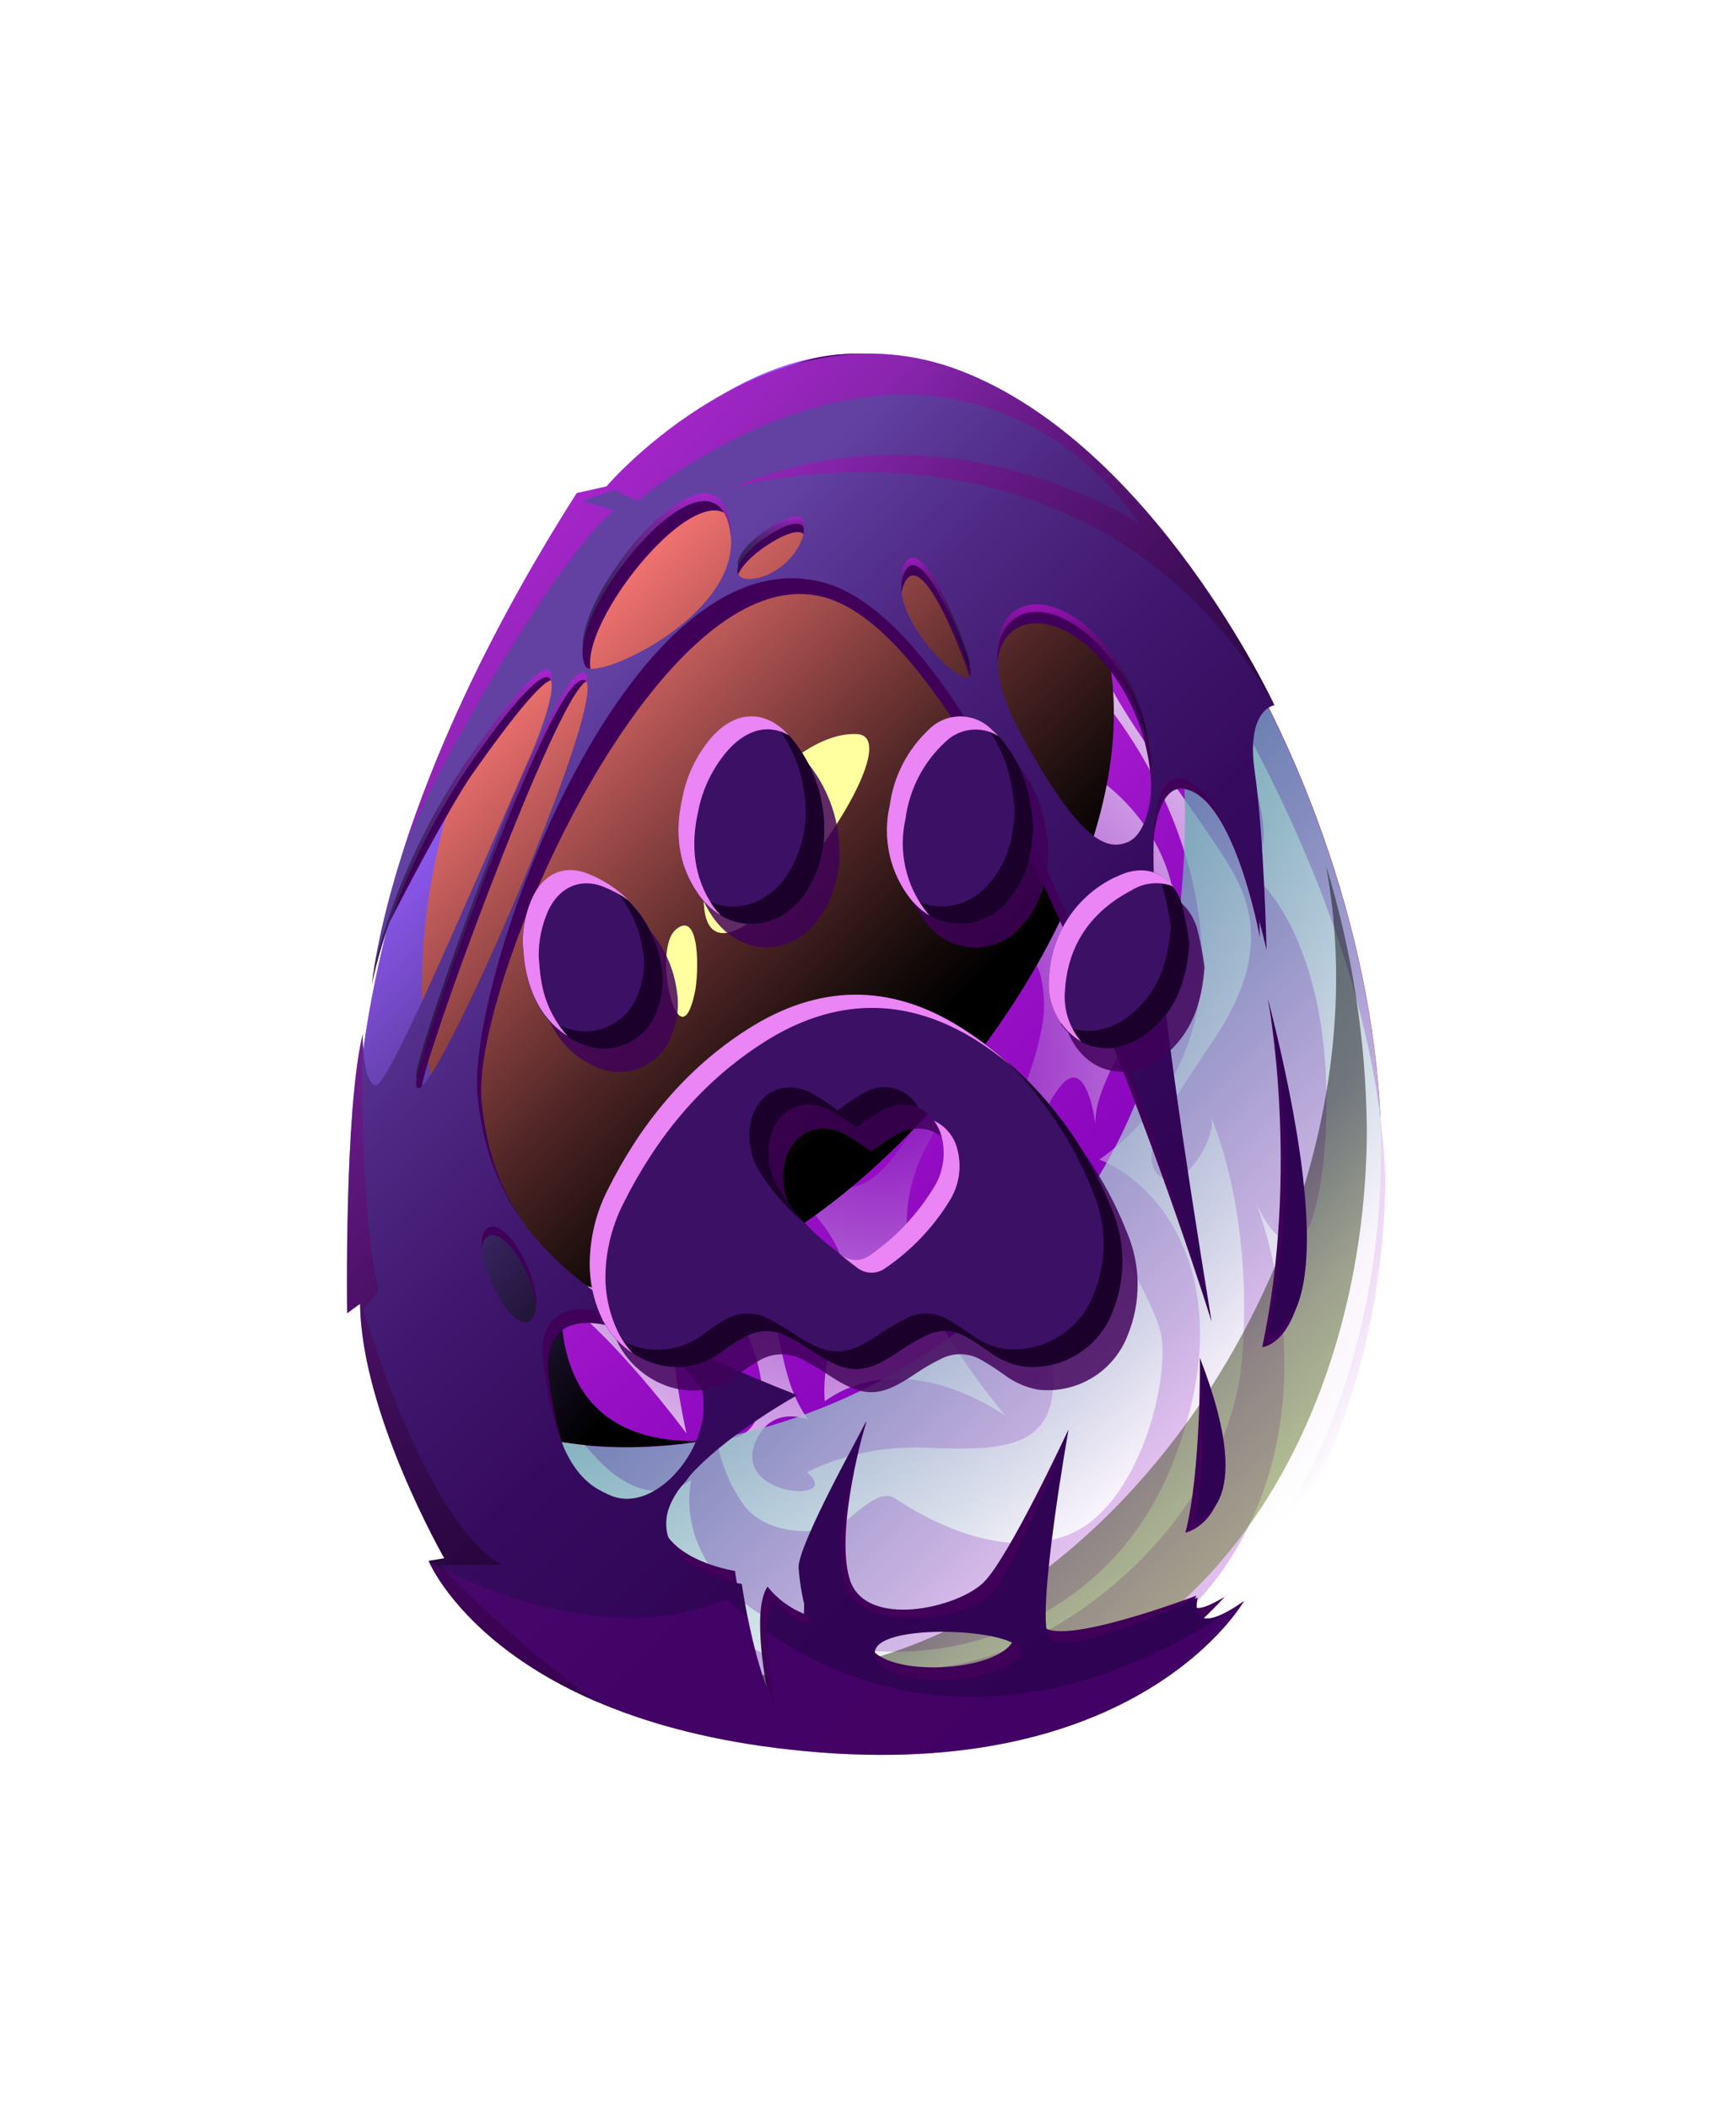 <svg width="261" height="317" viewBox="0 0 261 317" fill="none" xmlns="http://www.w3.org/2000/svg">
<g filter="url(#filter0_d_227_296)">
<path d="M125.538 53.334C166.694 49.002 207.662 118.32 207.649 173.061C207.649 217.782 181.936 264.513 128.89 261.274C-0.29 253.401 61.456 60.076 125.538 53.334Z" fill="url(#paint0_linear_227_296)"/>
<path style="mix-blend-mode:multiply" d="M129.128 264.124C181.785 267.326 207.623 221.738 208.301 177.493C207.535 154.693 198.609 127.649 180.127 97.14C161.433 66.279 140.867 55.77 128.651 55.582C127.684 55.582 126.705 55.582 125.738 55.72C107.998 57.516 90.408 73.611 76.974 96.11C64.117 121.56 59.271 131.215 56.17 163.406C52.792 197.757 65.272 213.087 65.272 213.087C63.288 205.328 68.838 201.788 70.156 209.534C71.475 217.281 76.76 228.756 89.303 238.097C101.846 247.438 106.591 241.512 109.63 244.94C112.668 248.367 121.645 253.226 141.897 250.464C162.148 247.702 184.873 226.609 186.719 204.361C188.564 182.114 182.098 167.951 182.098 167.951C183.028 170.851 177.616 179.929 174.189 176.639C170.761 173.35 176.16 165.716 182.5 156.237C188.841 146.758 189.757 138.873 185.401 131.127C181.044 123.38 167.823 107.033 165.312 99.538C162.801 92.042 155.67 84.672 144.847 76.311C134.025 67.949 128.751 74.139 121.494 81.91C114.238 89.682 96.032 112.671 89.692 116.224C83.352 119.777 75.881 123.594 75.567 129.909C75.254 136.224 70.031 139.124 66.804 156.488C63.577 173.852 76.208 190.061 84.03 195.096C91.852 200.13 103.214 215.423 103.214 215.423C103.214 215.423 98.066 193.313 103.917 192.522C109.768 191.731 116.184 206.245 114.212 212.07C112.241 217.896 107.671 215.724 107.671 215.724C108.164 219.326 109.488 222.765 111.538 225.768C115.104 231.292 124.608 230.79 127.383 228.43C130.158 226.069 132.618 223.985 134.502 225.165C136.385 226.346 148.865 234.946 160.252 230.803C171.64 226.659 176.386 205.692 174.302 199.502C172.218 193.313 166.982 185.491 166.982 185.491C164.471 200.557 155.795 194.28 154.012 185.29C152.23 176.3 157.779 163.482 160.742 162.1C163.705 160.719 164.697 168.968 164.697 168.968C164.571 164.624 167.208 160.016 174.339 146.997C181.471 133.977 171.175 118.961 161.144 114.88C152.692 111.632 144.632 107.446 137.113 102.4C131.175 98.182 132.229 102.262 125.625 114.378C119.021 126.494 91.914 133.462 87.721 148.202C83.528 162.942 98.669 167.675 109.366 172.81C120.063 177.945 129.957 188.077 126.592 196.665C123.227 205.253 124.018 210.576 124.018 210.576C136.297 201.888 151.213 212.811 151.213 212.811C151.213 212.811 138.143 197.556 136.561 186.759C134.979 175.961 142.047 167.499 145.035 163.959C148.024 160.418 150.058 157.33 142.524 152.935C134.991 148.541 133.422 140.041 135.268 137.869C137.113 135.697 142.524 130.06 141.922 124.673C141.319 119.287 137.515 117.693 134.213 124.146C130.911 130.599 123.252 136.249 117.966 137.869C112.681 139.489 101.846 139.915 101.959 148.202C102.072 156.488 112.656 162.414 112.656 162.414C112.656 162.414 107.91 152.107 111.877 147.411C115.845 142.715 121.921 152.144 121.118 159.866C120.314 167.587 116.234 163.858 116.234 163.858C116.234 163.858 119.235 173.476 126.856 173.375C134.477 173.275 132.505 166.859 132.505 166.859C137.151 162.025 128.237 156.488 128.237 156.488C130.12 159.552 127.948 165.377 122.398 154.128C116.849 142.878 123.29 141.297 127.546 136.061C131.802 130.825 138.67 133.638 134.477 137.141C130.283 140.644 130.836 147.901 130.836 147.901C139.511 149.156 144.646 159.062 138.607 167.851C132.568 176.639 130.082 181.272 119.988 176.928C109.893 172.584 102.988 163.507 102.988 163.507C102.988 163.507 94.877 164.097 92.002 157.869C89.127 151.642 91.312 144.059 102.988 140.405C114.664 136.752 123.302 130.034 125.374 121.509C127.446 112.984 128.814 107.95 139.034 108.414C149.254 108.879 155.168 121.447 156.159 129.055C157.151 136.664 148.538 145.929 148.538 145.929C153.686 141.887 156.561 142.678 156.95 150.374C157.34 158.07 150.522 172.283 145.764 180.381C141.005 188.479 144.872 191.932 144.872 191.932C143.491 188.579 147.383 181.963 148.538 187.588C149.693 193.212 157.942 195.786 158.344 206.734C158.746 217.682 150.811 218.034 139.624 217.595C133.307 217.239 127.003 218.496 121.306 221.248C121.306 221.248 124.081 223.42 121.218 224.01C118.356 224.6 111.174 222.428 113.585 216.703C115.995 210.978 121.507 213.351 121.507 213.351C116.949 207.073 117.552 198.938 114.376 189.86C111.199 180.783 97.552 177.029 97.552 177.029C100.916 184.135 92.404 191.04 81.318 172.283C70.231 153.525 75.367 131.579 89.039 121.509C102.712 111.44 108.249 121.509 108.249 121.509C112.015 103.694 117.15 107.335 127.257 96.085C137.364 84.836 142.7 87.196 154.979 95.093C167.258 102.991 180.479 123.493 180.717 144.059C180.821 149.975 179.467 155.825 176.774 161.094C174.08 166.362 170.131 170.886 165.274 174.267C174.816 178.033 186.995 193.225 176.172 220.219C165.35 247.212 135.18 253.226 117.753 244.538C100.326 235.85 103.942 222.428 103.942 222.428C88.299 232.698 75.228 191.63 75.228 191.63C59.773 205.655 58.982 170.111 63.929 142.665C68.876 115.219 88.085 89.556 97.388 87.774C106.692 85.991 105.901 94.491 105.901 94.491C105.901 94.491 116.686 66.869 131.84 64.873C146.994 62.877 162.939 84.221 162.939 84.221C157.39 68.828 172.983 86.217 184.12 107.711C195.256 129.206 187.095 130.612 187.095 130.612C187.095 130.612 193.825 133.977 197.592 148.98C201.358 163.984 198.772 185.303 195.081 186.495C191.879 187.5 189.406 182.101 188.728 180.456C190.071 183.921 198.533 207.651 187.547 229.723C175.67 253.578 152.506 253.816 152.506 253.816C163.592 258.939 124.583 269.41 98.242 254.206C71.901 239.001 65.963 217.092 65.963 217.092C66.653 226.622 73.684 235.85 73.684 235.85C73.684 235.85 63.992 226.998 58.907 216.452C68.26 242.504 89.956 261.751 129.128 264.124Z" fill="url(#paint1_radial_227_296)"/>
<path style="mix-blend-mode:multiply" opacity="0.75" d="M128.878 261.338C181.924 264.565 207.625 217.847 207.637 173.112C207.637 123.08 173.424 60.907 136.072 53.838C148.854 56.939 189.357 79.601 175.194 150.852C160.907 222.756 60.314 238.839 53.547 187.639V187.739C56.51 225.932 77.703 258.149 128.878 261.338Z" fill="url(#paint2_linear_227_296)"/>
<path style="mix-blend-mode:screen" d="M136.108 53.824C132.622 53.147 129.057 52.982 125.524 53.334C86.891 57.402 48.999 129.507 53.532 187.725V187.625C56.658 211.342 79.898 220.595 105.435 216.577C63.664 217.619 90.658 150.499 128.474 114.076C161.971 81.822 175.355 97.755 177.703 112.683C173.811 71.1 146.252 56.285 136.108 53.824Z" fill="url(#paint3_linear_227_296)"/>
<path style="mix-blend-mode:screen" d="M84.506 84.094C111.851 42.198 147.52 46.831 164.859 92.255C182.198 137.68 108.361 215.008 79.797 188.667C51.234 162.326 64.819 114.277 84.506 84.094Z" fill="url(#paint4_linear_227_296)"/>
<g style="mix-blend-mode:screen">
<path d="M105.889 132.722C106.353 127.448 118.545 109.871 128.815 110.323C139.085 110.775 103.654 158.184 105.889 132.722Z" fill="#FFFF9F"/>
</g>
<g style="mix-blend-mode:screen">
<path d="M104.47 149.143C105.073 146.356 105.311 136.588 101.607 139.701C97.903 142.815 102.135 160.267 104.47 149.143Z" fill="#FFFF9F"/>
</g>
<path style="mix-blend-mode:screen" opacity="0.46" d="M205.499 169.57C205.349 156.173 203.277 142.867 199.347 130.059C212.166 198.635 142.258 282.454 77.637 240.457C89.388 250.149 105.472 256.49 126.74 257.795C179.799 261.022 205.487 214.304 205.499 169.57Z" fill="url(#paint5_linear_227_296)"/>
<g style="mix-blend-mode:multiply">
<path d="M128.889 261.337C152.744 262.794 171.15 254.081 184.132 239.994C177.566 243.848 179.876 239.805 179.876 239.805C179.876 239.805 158.532 247.941 156.649 244.137C154.766 240.333 160.616 214.883 160.616 214.883C160.616 214.883 151.828 233.804 147.948 237.746C144.068 241.689 130.019 244.903 127.734 237.294C125.449 229.686 130.245 213.565 130.245 213.565C130.245 213.565 120.992 231.142 120.992 234.909C120.992 238.675 120.866 242.53 120.866 242.53C118.718 241.669 116.831 240.263 115.392 238.449C112.881 242.128 115.392 254.206 115.392 254.206C112.178 248.167 110.496 236.089 110.496 236.089C110.496 236.089 98.154 234.256 99.196 226.12C100.238 217.984 119.812 209.673 119.812 209.673C83.301 195.46 74.337 183.37 72.416 165.817C70.495 148.265 99.698 81.547 124.746 90.009C151.363 98.999 182.148 198.612 182.148 198.612C170.924 144.423 170.635 117.191 178.118 118.572C185.601 119.953 189.418 140.883 189.418 140.883C189.418 140.883 189.029 123.557 187.648 114.102C186.668 107.385 188.577 105.151 189.757 104.41C174 73.838 149.806 50.786 125.537 53.335C100.427 55.984 71.549 101.133 58.517 138.711C60.627 134.517 67.657 121.133 70.997 116.35C83.992 97.906 86.754 97.969 79.71 113.726C72.667 129.483 58.881 164.16 56.91 164.16C56.395 164.16 54.638 160.62 54.399 159.841C48.134 208.995 65.548 257.42 128.889 261.337ZM152.179 246.824C149.229 251.544 131.902 252.135 130.547 246.824C129.191 241.513 154.766 242.756 152.179 246.824ZM105.951 209.861C109.102 217.934 99.824 229.949 92.554 226.798C89.403 225.417 84.481 223.032 82.51 207.099C80.539 191.166 102.799 201.725 105.951 209.861ZM73.081 186.006C76.032 183.257 82.736 195.661 80.024 199.403C77.312 203.144 70.168 188.731 73.081 186.006ZM164.91 98.484C174.954 108.729 174.804 126.017 169.505 128.315C166.492 129.57 162.55 128.805 153.359 111.993C144.169 95.182 154.979 88.214 164.948 98.446L164.91 98.484ZM135.857 87.912C138.519 81.258 145.324 99.915 145.902 102.049C147.069 107.461 133.145 94.567 135.857 87.912ZM120.578 82.2C118.883 85.966 110.533 89.733 110.872 86.82C111.35 83.279 123.177 76.412 120.578 82.2ZM110.86 80.228C112.906 89.256 90.433 104.083 89.127 101.572C85.41 94.529 107.872 67.096 110.86 80.228ZM87.595 102.828C94.814 95.609 64.079 171.806 63.414 163.532C63.175 160.469 82.297 108.164 87.595 102.866V102.828Z" fill="#400059"/>
</g>
<path d="M177.616 117.027C185.149 118.408 190.422 142.816 190.422 142.816C190.422 142.816 190.033 125.489 188.652 116.035C187.271 106.581 191.602 105.991 191.602 105.991C191.602 105.991 173.485 67.007 144.545 55.77C115.606 44.533 91.173 73.109 91.173 73.109L86.716 74.101C58.216 118.797 55.931 147.938 55.931 147.938C55.931 147.938 58.693 131.792 71.688 113.348C84.682 94.905 85.636 100.479 78.618 116.236C71.6 131.993 58.53 163.105 56.521 163.105C54.512 163.105 54.525 155.421 54.525 155.421C51.737 167.035 52.189 197.368 52.189 197.368L54.135 195.949C54.324 212.447 66.803 234.192 66.803 234.192L64.443 234.582C64.443 234.582 74.638 259.592 123.302 263.371C171.966 267.15 187.032 240.621 187.032 240.621C178.244 246.785 180.077 240.093 180.077 240.093C180.077 240.093 159.461 249.811 157.628 246.007C155.795 242.203 160.641 214.895 160.641 214.895C160.641 214.895 152.907 235.762 148.965 239.704C145.022 243.646 129.278 245.743 126.993 238.122C124.708 230.501 130.295 213.627 130.295 213.627C130.295 213.627 120.063 231.87 120.063 235.548C120.274 238.592 120.89 241.594 121.896 244.475C119.746 243.622 117.858 242.219 116.422 240.407C113.911 244.086 116.422 256.164 116.422 256.164C113.22 250.125 111.525 238.047 111.525 238.047C111.525 238.047 99.183 236.201 100.225 228.065C101.268 219.93 119.849 209.685 119.849 209.685C83.301 195.46 73.746 182.553 71.826 165.001C69.905 147.448 94.425 79.625 123.817 87.547C153.209 95.47 182.148 198.561 182.148 198.561C173.284 144.134 170.133 115.696 177.616 117.027ZM153.208 248.782C150.245 253.515 132.919 254.105 131.576 248.782C130.232 243.458 155.745 244.701 153.208 248.782ZM105.16 207.801C108.311 215.874 99.033 227.89 91.763 224.738C88.612 223.357 83.69 220.972 81.719 205.039C79.748 189.107 101.958 199.728 105.16 207.801ZM73.081 184.75C76.032 181.988 82.736 194.392 80.024 198.146C77.312 201.9 70.168 187.512 73.081 184.75ZM62.56 162.904C62.321 159.84 80.79 107.334 86.716 102.639C95.906 95.432 63.213 171.178 62.56 162.904ZM88.022 100.128C84.255 93.059 106.013 65.739 109.554 78.784C113.095 91.829 89.403 102.639 88.022 100.153V100.128ZM120.577 80.994C118.355 86.932 110.533 88.527 110.872 85.601C111.349 82.073 122.8 75.042 120.577 80.994ZM135.857 86.367C138.519 79.725 145.324 98.37 145.901 100.517C147.069 105.916 133.145 93.022 135.857 86.367ZM169.593 126.544C166.58 127.799 162.637 127.046 153.447 110.222C144.257 93.398 155.029 86.468 164.998 96.7C174.967 106.933 174.841 124.271 169.543 126.569L169.593 126.544Z" fill="url(#paint6_linear_227_296)"/>
<g style="mix-blend-mode:multiply">
<path d="M180.403 204.273C180.403 204.273 180.579 221.286 178.219 230.338C178.219 230.338 189.657 228.04 180.403 204.273Z" fill="#400059"/>
</g>
<g style="mix-blend-mode:multiply">
<path d="M190.623 150.135C190.623 150.135 195.482 175.672 189.77 202.452C189.77 202.452 203.806 201.724 190.623 150.135Z" fill="#400059"/>
</g>
<path d="M180.378 204.021C180.378 204.021 181.759 219.452 179.398 228.504C179.398 228.504 189.631 227.789 180.378 204.021Z" fill="#2F0253"/>
<path d="M190.623 150.135C194.012 166.704 194.012 183.787 190.623 200.356C190.623 200.356 203.806 201.724 190.623 150.135Z" fill="#2F0253"/>
<path style="mix-blend-mode:screen" opacity="0.43" d="M144.546 55.77C115.594 44.471 91.174 73.109 91.174 73.109L86.717 74.101C72.542 96.324 64.858 114.705 60.715 127.561C66.239 113.75 84.494 82.827 92.304 76.712L87.596 75.294L92.304 73.649L95.907 75.294C95.907 75.294 115.594 58.369 137.842 59.361C160.089 60.353 171.326 78.684 171.326 78.684C171.326 78.684 142.449 59.549 109.919 73.335C109.919 73.335 163.442 57.917 191.603 105.979C191.603 105.991 173.523 67.007 144.546 55.77Z" fill="url(#paint7_linear_227_296)"/>
<path style="mix-blend-mode:screen" opacity="0.43" d="M66.163 235.198H75.454C63.853 228.707 54.612 196.779 54.612 196.779L56.91 194.004C53.759 179.591 54.525 155.422 54.525 155.422C51.737 167.035 52.189 197.369 52.189 197.369L54.135 195.95C54.324 212.448 66.803 234.193 66.803 234.193L64.443 234.583C64.443 234.583 69.628 247.226 90.118 255.926C78.279 248.104 66.163 235.198 66.163 235.198Z" fill="url(#paint8_linear_227_296)"/>
<path style="mix-blend-mode:screen" opacity="0.43" d="M71.686 112.194C64.609 122.04 59.408 133.106 56.344 144.838C56.018 146.859 55.93 147.926 55.93 147.926C55.93 147.926 58.692 131.78 71.686 113.337C78.994 102.966 82.496 100.191 82.986 102.552C83.313 98.484 79.91 100.518 71.686 112.194Z" fill="url(#paint9_linear_227_296)"/>
<path style="mix-blend-mode:screen" opacity="0.43" d="M145.788 99.375C145.273 97.24 138.469 78.583 135.744 85.238C135.469 85.996 135.37 86.808 135.455 87.611C135.497 87.181 135.594 86.759 135.744 86.355C138.368 79.814 144.985 97.655 145.675 100.342C145.835 100.046 145.875 99.7 145.788 99.375Z" fill="url(#paint10_linear_227_296)"/>
<path style="mix-blend-mode:screen" opacity="0.43" d="M164.948 95.608C157.415 87.849 149.404 89.983 149.957 98.759C150.17 90.975 157.754 89.368 164.948 96.763C169.96 102.13 172.851 109.135 173.083 116.475C173.136 108.735 170.225 101.269 164.948 95.608Z" fill="url(#paint11_linear_227_296)"/>
<path style="mix-blend-mode:screen" opacity="0.43" d="M86.717 102.664C87.684 101.91 88.161 102.111 88.287 102.99C88.45 101.17 88.01 100.479 86.717 101.509C80.791 106.179 62.322 158.685 62.561 161.774C62.572 161.896 62.606 162.015 62.661 162.125C64.067 154.906 81.08 107.108 86.717 102.664Z" fill="url(#paint12_linear_227_296)"/>
<path style="mix-blend-mode:screen" opacity="0.43" d="M109.553 78.759C109.721 79.403 109.818 80.064 109.841 80.73C109.913 79.679 109.815 78.624 109.553 77.604C106.213 65.375 86.803 88.904 87.631 97.542C88.397 88.075 106.364 67.032 109.553 78.759Z" fill="url(#paint13_linear_227_296)"/>
<path style="mix-blend-mode:screen" opacity="0.43" d="M120.79 79.285C121.92 74.527 111.361 81.118 110.909 84.508C110.88 84.754 110.923 85.003 111.035 85.224C112.064 82.073 119.799 77.088 120.79 79.285Z" fill="url(#paint14_linear_227_296)"/>
<g style="mix-blend-mode:multiply" opacity="0.4">
<path d="M123.301 263.371C171.94 267.138 187.031 240.621 187.031 240.621C186.466 241.01 185.952 241.349 185.475 241.651C151.638 264.313 126.39 252.95 115.379 245.292C115.392 248.925 115.749 252.548 116.446 256.114C114.6 252.624 113.257 247.137 112.441 243.12C111.323 242.229 110.258 241.273 109.252 240.257C89.038 249.184 64.43 234.582 64.43 234.582C64.43 234.582 74.637 259.592 123.301 263.371Z" fill="#60007C"/>
</g>
<g style="mix-blend-mode:multiply" opacity="0.83">
<path d="M146.732 157.908C136.047 151.178 125.225 151.442 114.628 158.222C105.237 164.236 98.482 172.597 93.561 182.491C91.87 185.877 90.977 189.605 90.949 193.389C90.941 196.376 91.638 199.322 92.983 201.989C95.921 207.777 104.358 211.87 111.188 206.421C112.088 205.737 113.032 205.112 114.013 204.55C114.993 203.933 116.118 203.585 117.275 203.541C118.432 203.497 119.581 203.759 120.604 204.299C121.944 204.985 123.239 205.752 124.484 206.597C129.845 210.138 132.231 210.112 137.554 206.509C138.826 205.638 140.161 204.862 141.547 204.186C142.48 203.718 143.515 203.49 144.559 203.523C145.602 203.556 146.621 203.849 147.523 204.375C148.693 205.05 149.829 205.783 150.925 206.572C152.405 207.698 154.123 208.471 155.947 208.832C158.793 209.187 161.676 208.581 164.138 207.109C166.6 205.637 168.498 203.384 169.532 200.709C170.545 198.242 171.057 195.598 171.037 192.932C171.018 190.265 170.468 187.629 169.419 185.178C164.974 173.892 157.021 164.333 146.732 157.908ZM142.576 182.152C140.133 186.105 136.891 189.504 133.059 192.133C132.441 192.622 131.676 192.888 130.887 192.888C130.099 192.888 129.334 192.622 128.715 192.133C125.198 189.654 122.164 186.552 119.763 182.981C118.888 181.794 118.278 180.434 117.975 178.991C117.671 177.548 117.682 176.057 118.006 174.619C119.06 170.413 122.802 168.479 126.706 170.3C128.189 171.116 129.608 172.043 130.95 173.075C132.268 172.065 133.657 171.15 135.106 170.338C138.948 168.479 142.639 170.338 143.832 174.405C144.169 175.713 144.232 177.077 144.016 178.41C143.8 179.744 143.31 181.018 142.576 182.152ZM123.429 137.644C125.358 134.657 126.326 131.152 126.204 127.6C126.087 122.741 124.315 118.069 121.182 114.354C117.616 110.223 113.222 110.16 109.506 114.14C107.133 116.798 105.524 120.047 104.848 123.544C103.718 128.566 104.145 133.438 107.158 137.82C111.439 143.972 119.236 143.884 123.429 137.644ZM153.675 139.088C156.45 136.037 157.441 132.333 157.63 127.713C157.517 126.834 157.429 125.365 157.115 123.946C156.447 119.826 154.434 116.043 151.39 113.186C150.772 112.556 150.034 112.056 149.22 111.715C148.406 111.373 147.533 111.197 146.65 111.197C145.768 111.197 144.894 111.373 144.08 111.715C143.266 112.056 142.529 112.556 141.911 113.186C138.692 116.202 136.616 120.239 136.035 124.611C135.48 127.045 135.479 129.571 136.031 132.005C136.583 134.439 137.674 136.717 139.224 138.673C140.052 139.793 141.124 140.709 142.358 141.354C143.592 141.998 144.957 142.354 146.349 142.394C147.741 142.434 149.123 142.157 150.392 141.584C151.662 141.011 152.784 140.158 153.675 139.088ZM101.119 155.196C101.895 153.2 102.116 151.03 101.759 148.918C101.34 145.795 100.088 142.841 98.135 140.367C96.183 137.893 93.601 135.99 90.66 134.856C87.145 133.438 84.056 134.856 82.386 138.284C81.37 140.483 80.855 142.88 80.88 145.302C81.005 146.558 81.043 147.713 81.256 148.893C82.148 153.765 84.395 157.77 88.978 160.055C90.073 160.659 91.29 161.013 92.538 161.09C93.787 161.167 95.038 160.966 96.199 160.501C97.361 160.036 98.405 159.319 99.256 158.402C100.106 157.484 100.743 156.389 101.119 155.196ZM179.928 139.339C178.308 134.656 174.378 133.061 169.997 135.359C167.119 136.703 164.663 138.807 162.893 141.445C161.123 144.082 160.106 147.152 159.953 150.325C159.762 152.007 159.996 153.71 160.635 155.279C161.273 156.847 162.295 158.23 163.606 159.301C166.783 161.813 171.29 161.662 174.906 158.762C179.2 155.372 180.706 150.689 181.096 145.353C180.835 143.325 180.445 141.316 179.928 139.339Z" fill="#400059"/>
</g>
<path d="M144.456 154.392C133.759 147.663 122.936 147.926 112.34 154.719C102.961 160.72 96.194 169.094 91.272 178.988C89.58 182.373 88.687 186.101 88.661 189.886C88.648 192.869 89.332 195.813 90.657 198.486C93.595 204.261 102.032 208.354 108.874 202.906C109.784 202.227 110.74 201.615 111.737 201.072C112.713 200.453 113.836 200.103 114.991 200.056C116.146 200.01 117.293 200.27 118.316 200.809C119.653 201.503 120.948 202.275 122.196 203.119C127.569 206.66 129.955 206.634 135.266 203.031C136.538 202.157 137.872 201.376 139.258 200.696C140.192 200.23 141.228 200.004 142.272 200.039C143.315 200.074 144.334 200.369 145.234 200.897C146.415 201.55 147.532 202.328 148.649 203.094C150.124 204.226 151.845 204.996 153.672 205.341C156.516 205.688 159.396 205.077 161.854 203.603C164.312 202.129 166.209 199.878 167.244 197.205C168.253 194.735 168.761 192.089 168.74 189.421C168.718 186.753 168.167 184.116 167.118 181.662C162.67 170.385 154.728 160.829 144.456 154.392ZM140.3 178.649C137.855 182.622 134.61 186.043 130.771 188.693C130.136 189.158 129.361 189.395 128.574 189.363C127.787 189.331 127.035 189.033 126.439 188.517C122.912 186.045 119.873 182.942 117.475 179.364C116.602 178.177 115.993 176.816 115.69 175.374C115.387 173.932 115.396 172.441 115.717 171.003C116.772 166.797 120.513 164.876 124.418 166.684C125.9 167.501 127.318 168.429 128.661 169.458C129.982 168.455 131.371 167.545 132.817 166.734C136.659 164.876 140.35 166.671 141.606 170.802C141.95 172.128 142.012 173.512 141.787 174.864C141.562 176.216 141.055 177.505 140.3 178.649ZM121.153 134.128C123.084 131.143 124.049 127.636 123.916 124.084C123.801 119.221 122.029 114.544 118.894 110.826C115.328 106.707 110.934 106.632 107.217 110.612C104.849 113.27 103.244 116.52 102.572 120.016C101.442 125.038 101.856 129.922 104.882 134.291C109.163 140.468 116.947 140.381 121.153 134.128ZM151.386 135.572C154.161 132.521 155.153 128.83 155.354 124.197C155.228 123.318 155.14 121.849 154.839 120.43C154.169 116.307 152.156 112.52 149.114 109.658C148.495 109.028 147.756 108.527 146.941 108.186C146.126 107.844 145.252 107.668 144.368 107.668C143.485 107.668 142.61 107.844 141.795 108.186C140.98 108.527 140.242 109.028 139.622 109.658C136.405 112.673 134.333 116.711 133.759 121.083C133.199 123.517 133.193 126.046 133.743 128.482C134.293 130.919 135.384 133.2 136.935 135.158C137.764 136.277 138.835 137.193 140.069 137.838C141.304 138.483 142.668 138.838 144.06 138.878C145.452 138.918 146.835 138.641 148.104 138.068C149.373 137.496 150.496 136.642 151.386 135.572ZM98.83 151.68C99.607 149.684 99.828 147.515 99.471 145.403C99.042 142.287 97.784 139.343 95.83 136.878C93.876 134.414 91.296 132.519 88.359 131.391C84.844 129.972 81.755 131.391 80.098 134.831C79.077 137.029 78.558 139.426 78.579 141.849C78.704 143.042 78.742 144.26 78.955 145.44C79.847 150.312 82.094 154.317 86.689 156.602C87.789 157.205 89.009 157.556 90.261 157.63C91.514 157.703 92.766 157.496 93.929 157.025C95.091 156.554 96.134 155.83 96.982 154.905C97.83 153.981 98.461 152.879 98.83 151.68ZM177.639 135.785C176.02 131.115 172.09 129.508 167.708 131.805C164.844 133.162 162.403 135.273 160.646 137.912C158.89 140.551 157.885 143.617 157.739 146.784C157.542 148.464 157.773 150.166 158.409 151.733C159.046 153.3 160.068 154.681 161.38 155.748C164.557 158.259 169.077 158.109 172.68 155.221C176.987 151.818 178.493 147.148 178.882 141.812C178.593 139.779 178.177 137.767 177.639 135.785Z" fill="#3B1065"/>
<path d="M121.156 134.128C123.086 131.143 124.051 127.636 123.918 124.084C123.803 119.221 122.031 114.543 118.896 110.825C118.197 110.01 117.38 109.303 116.472 108.729C119.358 112.367 120.988 116.842 121.118 121.485C121.24 125.037 120.272 128.542 118.343 131.529C115.066 136.413 109.555 137.505 105.298 134.806C109.655 140.43 117.088 140.179 121.156 134.128ZM112.907 168.429C112.587 169.867 112.578 171.357 112.881 172.8C113.184 174.242 113.792 175.603 114.665 176.79C116.501 179.551 118.74 182.023 121.306 184.123C119.9 182.667 118.638 181.077 117.54 179.377C116.667 178.189 116.058 176.829 115.755 175.386C115.452 173.944 115.461 172.453 115.782 171.015C116.837 166.809 120.578 164.888 124.483 166.696C125.965 167.513 127.383 168.441 128.726 169.471C130.047 168.468 131.436 167.557 132.882 166.746C133.675 166.321 134.551 166.075 135.449 166.025C136.347 165.975 137.245 166.123 138.08 166.457C137.714 165.772 137.214 165.167 136.61 164.677C136.006 164.188 135.31 163.825 134.563 163.61C133.816 163.395 133.034 163.331 132.262 163.423C131.49 163.516 130.745 163.762 130.07 164.147C128.625 164.96 127.241 165.874 125.927 166.884C124.582 165.85 123.159 164.923 121.67 164.11C117.703 162.314 113.961 164.248 112.907 168.429ZM177.641 135.785C177.362 134.815 176.882 133.914 176.233 133.139C175.585 132.365 174.781 131.736 173.875 131.29C174.246 131.891 174.549 132.531 174.779 133.199C175.326 135.174 175.745 137.183 176.034 139.213C175.645 144.549 174.139 149.257 169.845 152.622C166.518 155.246 162.525 155.635 159.436 153.802C159.961 154.531 160.582 155.185 161.282 155.748C164.458 158.259 168.978 158.108 172.582 155.22C176.888 151.818 178.395 147.147 178.784 141.812C178.527 139.781 178.146 137.768 177.641 135.785ZM151.389 135.534C154.163 132.483 155.155 128.792 155.356 124.159C155.23 123.28 155.143 121.811 154.841 120.392C154.171 116.269 152.158 112.482 149.116 109.62C148.751 109.296 148.36 109.002 147.948 108.741C150.031 111.378 151.433 114.487 152.029 117.793C152.33 119.225 152.431 120.694 152.544 121.56C152.405 126.18 151.363 129.884 148.576 132.935C147.168 134.625 145.196 135.748 143.024 136.097C140.852 136.445 138.628 135.996 136.762 134.831L136.937 135.082C137.76 136.206 138.827 137.129 140.058 137.78C141.289 138.431 142.652 138.794 144.044 138.841C145.436 138.888 146.82 138.618 148.093 138.052C149.365 137.486 150.492 136.637 151.389 135.572V135.534ZM151.25 159.389C156.91 164.971 161.352 171.666 164.295 179.05C165.346 181.501 165.898 184.137 165.92 186.803C165.941 189.47 165.432 192.114 164.421 194.581C163.385 197.255 161.486 199.507 159.025 200.978C156.564 202.45 153.682 203.057 150.836 202.704C149.01 202.349 147.291 201.575 145.814 200.444C144.697 199.679 143.579 198.9 142.399 198.247C141.497 197.721 140.478 197.429 139.435 197.396C138.391 197.363 137.356 197.591 136.423 198.059C135.042 198.737 133.712 199.514 132.443 200.382C127.119 203.985 124.734 204.01 119.36 200.469C118.118 199.627 116.827 198.86 115.493 198.172C114.47 197.63 113.321 197.368 112.164 197.412C111.006 197.456 109.881 197.805 108.902 198.423C107.919 198.982 106.975 199.607 106.077 200.294C104.107 201.895 101.659 202.793 99.121 202.845C96.582 202.898 94.099 202.101 92.065 200.583C95.756 205.127 102.925 207.626 108.889 202.88C109.795 202.211 110.748 201.607 111.739 201.072C112.715 200.453 113.838 200.102 114.993 200.056C116.148 200.01 117.295 200.269 118.318 200.808C119.655 201.503 120.95 202.274 122.198 203.119C127.571 206.659 129.957 206.634 135.268 203.031C136.54 202.157 137.875 201.376 139.26 200.695C140.194 200.229 141.23 200.004 142.274 200.039C143.317 200.074 144.336 200.369 145.236 200.896C146.417 201.549 147.534 202.328 148.651 203.094C150.127 204.225 151.847 204.995 153.674 205.341C156.519 205.688 159.398 205.076 161.856 203.603C164.314 202.129 166.211 199.878 167.246 197.205C168.255 194.735 168.764 192.089 168.742 189.421C168.72 186.753 168.169 184.115 167.12 181.662C163.705 173.073 158.26 165.439 151.25 159.414V159.389ZM98.832 151.68C99.609 149.684 99.83 147.514 99.473 145.402C99.139 143.073 98.346 140.834 97.139 138.814C95.932 136.794 94.335 135.035 92.442 133.638C94.666 136.251 96.125 139.427 96.66 142.816C97.022 144.927 96.805 147.096 96.033 149.094C95.657 150.289 95.02 151.385 94.169 152.304C93.317 153.223 92.272 153.941 91.108 154.406C89.945 154.871 88.693 155.072 87.443 154.993C86.192 154.915 84.975 154.559 83.879 153.952C83.311 153.67 82.762 153.351 82.234 152.998C83.447 154.49 84.967 155.702 86.692 156.551C87.788 157.156 89.005 157.509 90.254 157.585C91.504 157.661 92.755 157.459 93.916 156.993C95.078 156.527 96.122 155.808 96.972 154.89C97.822 153.971 98.458 152.874 98.832 151.68Z" fill="#1B002C"/>
<path d="M139.763 137.593L139.324 137.091C137.776 135.134 136.687 132.855 136.137 130.421C135.588 127.987 135.591 125.461 136.147 123.029C136.719 118.653 138.796 114.613 142.023 111.604C143.058 110.544 144.424 109.87 145.894 109.692C147.364 109.514 148.851 109.843 150.109 110.624C149.797 110.283 149.466 109.961 149.117 109.658C148.498 109.027 147.759 108.527 146.944 108.185C146.129 107.844 145.255 107.668 144.371 107.668C143.488 107.668 142.613 107.844 141.798 108.185C140.983 108.527 140.245 109.027 139.625 109.658C136.408 112.673 134.336 116.711 133.762 121.083C133.202 123.517 133.196 126.046 133.746 128.482C134.296 130.918 135.387 133.2 136.938 135.157C137.728 136.13 138.685 136.955 139.763 137.593ZM140.429 168.429C140.943 169.146 141.326 169.95 141.559 170.802C141.905 172.119 141.972 173.494 141.756 174.839C141.539 176.184 141.045 177.468 140.303 178.611C137.858 182.584 134.613 186.005 130.774 188.655C130.143 189.126 129.371 189.368 128.584 189.343C127.797 189.318 127.042 189.027 126.442 188.517C126.154 188.316 125.902 188.09 125.626 187.877C126.656 188.793 127.71 189.672 128.828 190.488C129.437 190.985 130.196 191.261 130.983 191.273C131.769 191.284 132.536 191.03 133.159 190.551C136.997 187.93 140.244 184.534 142.689 180.582C143.431 179.437 143.925 178.15 144.142 176.804C144.358 175.457 144.291 174.08 143.944 172.76C143.724 171.819 143.293 170.941 142.684 170.191C142.075 169.44 141.304 168.838 140.429 168.429ZM167.711 131.805C164.847 133.162 162.406 135.273 160.65 137.912C158.893 140.55 157.888 143.617 157.742 146.783C157.545 148.463 157.776 150.166 158.412 151.733C159.049 153.3 160.071 154.681 161.383 155.748C161.749 156.042 162.139 156.302 162.551 156.526C161.64 155.461 160.956 154.221 160.539 152.883C160.123 151.545 159.983 150.136 160.128 148.742C160.567 141.912 164.121 136.928 170.172 133.776C171.103 133.2 172.157 132.851 173.248 132.76C174.339 132.668 175.436 132.836 176.45 133.249C174.34 130.65 171.177 130.022 167.711 131.843V131.805ZM112.343 154.718C102.964 160.72 96.197 169.094 91.275 178.988C89.583 182.373 88.69 186.101 88.664 189.886C88.651 192.868 89.335 195.813 90.66 198.486C91.716 200.482 93.268 202.173 95.167 203.395C94.321 202.52 93.606 201.526 93.045 200.444C91.709 197.775 91.016 194.829 91.024 191.844C91.067 188.071 91.969 184.357 93.661 180.984C98.595 171.078 105.35 162.716 114.728 156.715C125.325 149.922 136.16 149.659 146.845 156.388C148.643 157.544 150.375 158.801 152.03 160.155C149.68 158.051 147.16 156.144 144.497 154.455C133.762 147.662 122.939 147.926 112.343 154.718ZM108.325 137.543C107.946 137.148 107.594 136.729 107.27 136.287C104.257 131.868 103.83 126.996 104.96 121.974C105.63 118.471 107.24 115.216 109.618 112.558C112.456 109.52 115.695 108.791 118.646 110.537C115.13 106.682 110.861 106.695 107.22 110.537C104.852 113.195 103.247 116.444 102.575 119.94C101.445 124.962 101.859 129.846 104.885 134.216C105.774 135.563 106.949 136.699 108.325 137.543ZM90.748 133.274C92.072 133.812 93.334 134.49 94.514 135.295C92.759 133.563 90.67 132.205 88.375 131.303C84.859 129.884 81.771 131.303 80.114 134.743C79.092 136.941 78.573 139.338 78.594 141.761C78.72 142.954 78.758 144.172 78.971 145.352C79.775 149.721 81.67 153.375 85.362 155.735C83.223 153.386 81.833 150.453 81.369 147.311C81.143 146.131 81.105 144.925 80.992 143.733C80.966 141.306 81.48 138.904 82.499 136.702C84.144 133.337 87.245 131.893 90.748 133.274Z" fill="#EB84F4"/>
</g>
<defs>
<filter id="filter0_d_227_296" x="0.023" y="0.992" width="260.416" height="315.43" filterUnits="userSpaceOnUse" color-interpolation-filters="sRGB">
<feFlood flood-opacity="0" result="BackgroundImageFix"/>
<feColorMatrix in="SourceAlpha" type="matrix" values="0 0 0 0 0 0 0 0 0 0 0 0 0 0 0 0 0 0 127 0" result="hardAlpha"/>
<feOffset/>
<feGaussianBlur stdDeviation="26.069"/>
<feComposite in2="hardAlpha" operator="out"/>
<feColorMatrix type="matrix" values="0 0 0 0 0.919 0 0 0 0 0.083 0 0 0 0 1 0 0 0 0.3 0"/>
<feBlend mode="normal" in2="BackgroundImageFix" result="effect1_dropShadow_227_296"/>
<feBlend mode="normal" in="SourceGraphic" in2="effect1_dropShadow_227_296" result="shape"/>
</filter>
<linearGradient id="paint0_linear_227_296" x1="48.374" y1="83.253" x2="177.893" y2="212.773" gradientUnits="userSpaceOnUse">
<stop stop-color="#FF60FF"/>
<stop offset="0.01" stop-color="#FE5FFE"/>
<stop offset="0.23" stop-color="#D23DE6"/>
<stop offset="0.45" stop-color="#B023D3"/>
<stop offset="0.66" stop-color="#970FC5"/>
<stop offset="0.84" stop-color="#8804BD"/>
<stop offset="1" stop-color="#8300BA"/>
</linearGradient>
<radialGradient id="paint1_radial_227_296" cx="0" cy="0" r="1" gradientUnits="userSpaceOnUse" gradientTransform="translate(132.448 159.589) scale(92.037 91.126)">
<stop stop-color="#8300BA"/>
<stop offset="0.4" stop-color="#B567D6"/>
<stop offset="1" stop-color="white"/>
</radialGradient>
<linearGradient id="paint2_linear_227_296" x1="77.515" y1="112.421" x2="181.133" y2="216.026" gradientUnits="userSpaceOnUse">
<stop offset="0.17" stop-color="#006F7C"/>
<stop offset="0.25" stop-color="#107884"/>
<stop offset="0.4" stop-color="#3B909A"/>
<stop offset="0.62" stop-color="#7FB7BD"/>
<stop offset="0.89" stop-color="#DCEBED"/>
<stop offset="0.98" stop-color="white"/>
</linearGradient>
<linearGradient id="paint3_linear_227_296" x1="69.264" y1="95.821" x2="139.083" y2="165.641" gradientUnits="userSpaceOnUse">
<stop offset="0.13" stop-color="#955EFE"/>
<stop offset="1"/>
</linearGradient>
<linearGradient id="paint4_linear_227_296" x1="80.438" y1="93.461" x2="143.352" y2="156.375" gradientUnits="userSpaceOnUse">
<stop stop-color="#FF7977"/>
<stop offset="0.28" stop-color="#AD5251"/>
<stop offset="0.61" stop-color="#512626"/>
<stop offset="0.85" stop-color="#170B0B"/>
<stop offset="0.96"/>
</linearGradient>
<linearGradient id="paint5_linear_227_296" x1="153.056" y1="199.828" x2="256.662" y2="303.434" gradientUnits="userSpaceOnUse">
<stop offset="0.06"/>
<stop offset="0.55" stop-color="#B3E72C"/>
</linearGradient>
<linearGradient id="paint6_linear_227_296" x1="61.254" y1="99.55" x2="190.661" y2="228.969" gradientUnits="userSpaceOnUse">
<stop offset="0.12" stop-color="#6241A3"/>
<stop offset="0.14" stop-color="#5F3D9E"/>
<stop offset="0.26" stop-color="#4E2883"/>
<stop offset="0.4" stop-color="#40176E"/>
<stop offset="0.55" stop-color="#360B5F"/>
<stop offset="0.73" stop-color="#310456"/>
<stop offset="1" stop-color="#2F0253"/>
</linearGradient>
<linearGradient id="paint7_linear_227_296" x1="87.671" y1="73.147" x2="217.078" y2="202.553" gradientUnits="userSpaceOnUse">
<stop stop-color="#FF00FF"/>
<stop offset="0.1" stop-color="#C600C6"/>
<stop offset="0.19" stop-color="#920092"/>
<stop offset="0.3" stop-color="#650065"/>
<stop offset="0.4" stop-color="#410041"/>
<stop offset="0.5" stop-color="#240024"/>
<stop offset="0.6" stop-color="#100010"/>
<stop offset="0.7" stop-color="#040004"/>
<stop offset="0.8"/>
</linearGradient>
<linearGradient id="paint8_linear_227_296" x1="12.05" y1="148.755" x2="141.469" y2="278.174" gradientUnits="userSpaceOnUse">
<stop stop-color="#FF00FF"/>
<stop offset="0.1" stop-color="#C600C6"/>
<stop offset="0.19" stop-color="#920092"/>
<stop offset="0.3" stop-color="#650065"/>
<stop offset="0.4" stop-color="#410041"/>
<stop offset="0.5" stop-color="#240024"/>
<stop offset="0.6" stop-color="#100010"/>
<stop offset="0.7" stop-color="#040004"/>
<stop offset="0.8"/>
</linearGradient>
<linearGradient id="paint9_linear_227_296" x1="69.439" y1="147.939" x2="69.439" y2="100.643" gradientUnits="userSpaceOnUse">
<stop offset="0.2"/>
<stop offset="0.3" stop-color="#040004"/>
<stop offset="0.4" stop-color="#100010"/>
<stop offset="0.5" stop-color="#240024"/>
<stop offset="0.6" stop-color="#410041"/>
<stop offset="0.7" stop-color="#650065"/>
<stop offset="0.81" stop-color="#920092"/>
<stop offset="0.9" stop-color="#C600C6"/>
<stop offset="1" stop-color="#FF00FF"/>
</linearGradient>
<linearGradient id="paint10_linear_227_296" x1="140.678" y1="100.354" x2="140.678" y2="83.794" gradientUnits="userSpaceOnUse">
<stop offset="0.2"/>
<stop offset="0.3" stop-color="#040004"/>
<stop offset="0.4" stop-color="#100010"/>
<stop offset="0.5" stop-color="#240024"/>
<stop offset="0.6" stop-color="#410041"/>
<stop offset="0.7" stop-color="#650065"/>
<stop offset="0.81" stop-color="#920092"/>
<stop offset="0.9" stop-color="#C600C6"/>
<stop offset="1" stop-color="#FF00FF"/>
</linearGradient>
<linearGradient id="paint11_linear_227_296" x1="161.508" y1="116.45" x2="161.508" y2="90.799" gradientUnits="userSpaceOnUse">
<stop offset="0.2"/>
<stop offset="0.3" stop-color="#040004"/>
<stop offset="0.4" stop-color="#100010"/>
<stop offset="0.5" stop-color="#240024"/>
<stop offset="0.6" stop-color="#410041"/>
<stop offset="0.7" stop-color="#650065"/>
<stop offset="0.81" stop-color="#920092"/>
<stop offset="0.9" stop-color="#C600C6"/>
<stop offset="1" stop-color="#FF00FF"/>
</linearGradient>
<linearGradient id="paint12_linear_227_296" x1="75.442" y1="162.1" x2="75.442" y2="101.032" gradientUnits="userSpaceOnUse">
<stop offset="0.2"/>
<stop offset="0.3" stop-color="#040004"/>
<stop offset="0.4" stop-color="#100010"/>
<stop offset="0.5" stop-color="#240024"/>
<stop offset="0.6" stop-color="#410041"/>
<stop offset="0.7" stop-color="#650065"/>
<stop offset="0.81" stop-color="#920092"/>
<stop offset="0.9" stop-color="#C600C6"/>
<stop offset="1" stop-color="#FF00FF"/>
</linearGradient>
<linearGradient id="paint13_linear_227_296" x1="98.73" y1="97.542" x2="98.73" y2="74.139" gradientUnits="userSpaceOnUse">
<stop offset="0.2"/>
<stop offset="0.3" stop-color="#040004"/>
<stop offset="0.4" stop-color="#100010"/>
<stop offset="0.5" stop-color="#240024"/>
<stop offset="0.6" stop-color="#410041"/>
<stop offset="0.7" stop-color="#650065"/>
<stop offset="0.81" stop-color="#920092"/>
<stop offset="0.9" stop-color="#C600C6"/>
<stop offset="1" stop-color="#FF00FF"/>
</linearGradient>
<linearGradient id="paint14_linear_227_296" x1="115.844" y1="85.161" x2="115.844" y2="77.553" gradientUnits="userSpaceOnUse">
<stop offset="0.2"/>
<stop offset="0.3" stop-color="#040004"/>
<stop offset="0.4" stop-color="#100010"/>
<stop offset="0.5" stop-color="#240024"/>
<stop offset="0.6" stop-color="#410041"/>
<stop offset="0.7" stop-color="#650065"/>
<stop offset="0.81" stop-color="#920092"/>
<stop offset="0.9" stop-color="#C600C6"/>
<stop offset="1" stop-color="#FF00FF"/>
</linearGradient>
</defs>
</svg>
